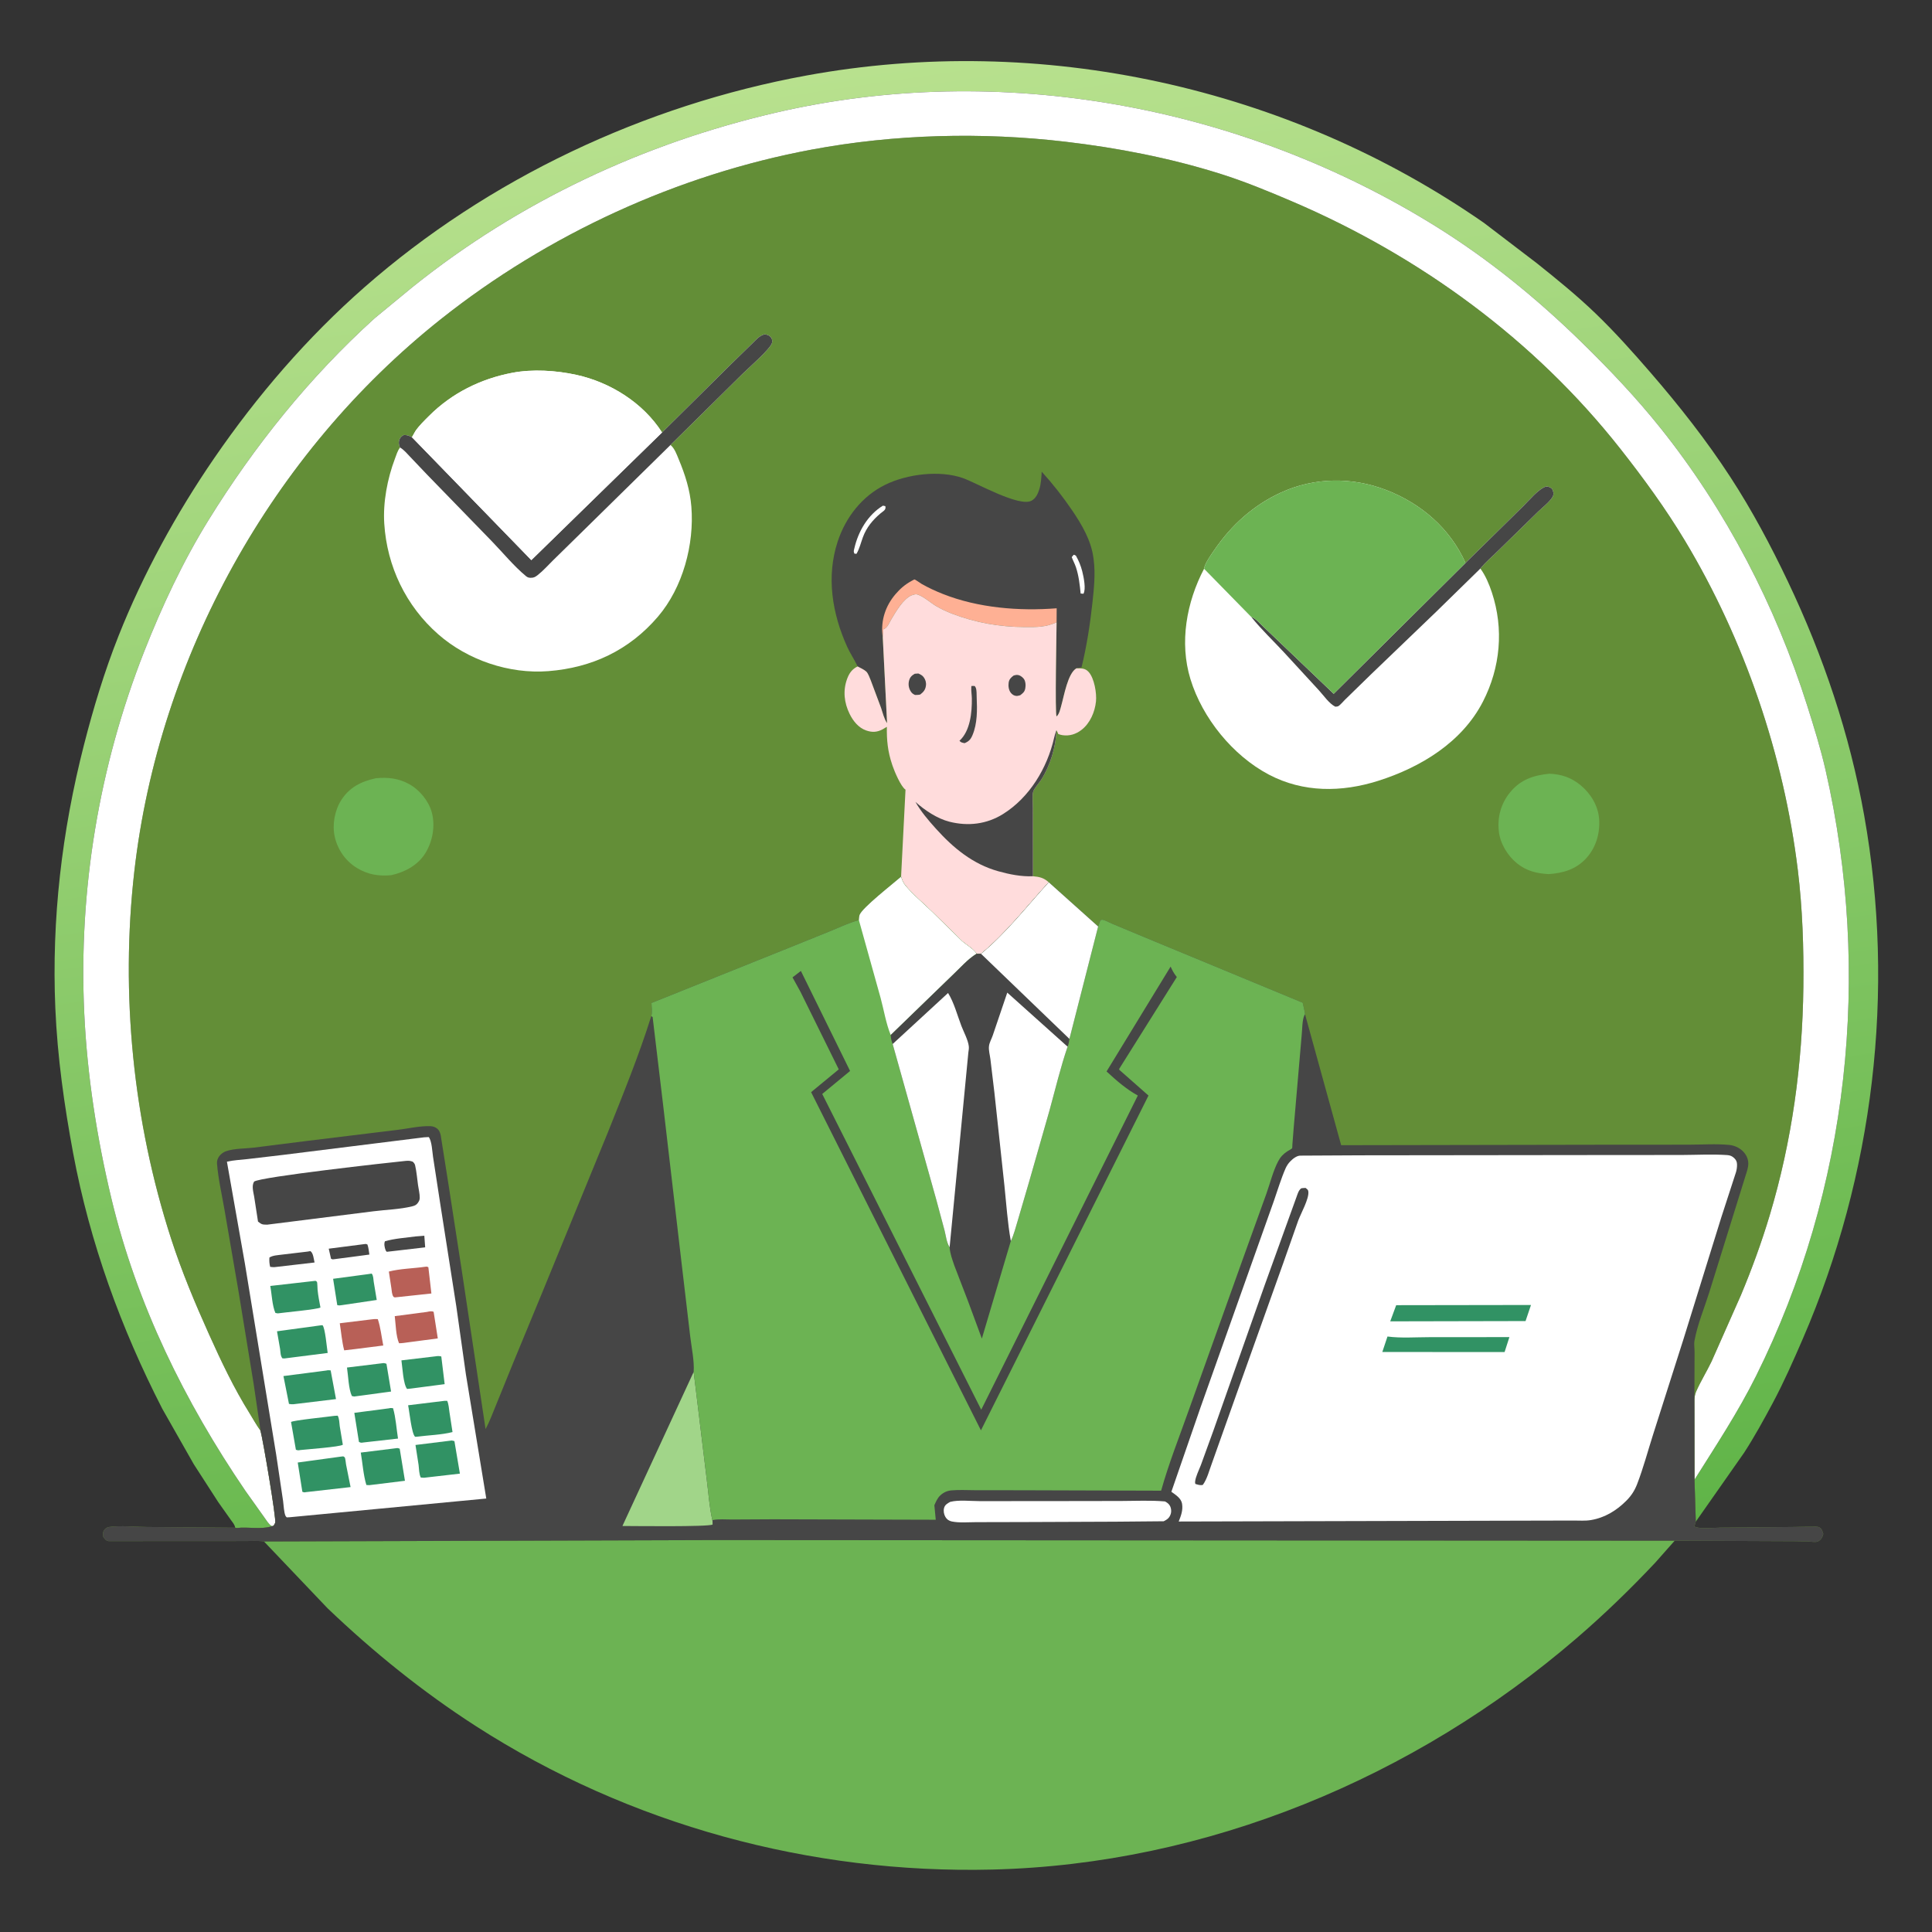 <?xml version="1.0" encoding="UTF-8"?> <svg xmlns="http://www.w3.org/2000/svg" width="284" height="284" viewBox="0 0 284 284" fill="none"><rect x="0" y="0" width="284" height="284" fill="#333333" stroke="none"/><g clip-path="url(#clip0_51_526)"><path d="M34.566 224.57C34.528 224.146 34.197 223.795 33.959 223.456L32.077 220.802L28.483 215.233L23.862 207.099C17.772 195.239 13.201 182.648 10.754 169.521C9.445 162.494 8.435 155.327 8.132 148.179C7.578 135.101 9.099 122.175 12.341 109.506C13.731 104.072 15.35 98.715 17.418 93.496C21.024 84.394 25.938 75.433 31.474 67.372C37.813 58.141 45.157 49.612 53.582 42.219C71.782 26.248 94.757 15.463 118.51 11.106C153.016 4.777 189.328 12.75 218.131 32.756L225.906 38.69C228.861 41.051 231.809 43.445 234.536 46.069C237.411 48.836 240.038 51.782 242.646 54.796C246.865 59.67 250.857 64.746 254.378 70.155C257.561 75.045 260.316 80.225 262.82 85.489C268.033 96.449 271.895 107.898 274.03 119.865C278.647 145.732 275.432 172.743 264.99 196.845C263.607 200.034 262.213 203.206 260.572 206.274C259.257 208.729 257.89 211.214 256.377 213.551L249.278 223.681L249.087 217.505C252.251 212.475 255.472 207.611 258.13 202.277C271.804 174.83 275.172 143.074 268.361 113.232C267.634 110.048 266.652 106.884 265.667 103.77C261.013 89.046 253.743 75.015 244.091 62.927C240.517 58.451 236.513 54.239 232.418 50.239C225.961 43.934 219.015 38.258 211.357 33.461C182.752 15.542 147.032 8.893 114.033 16.56C94.55 21.086 76.307 29.636 60.675 42.169L55.09 46.766C45.546 55.396 37.395 65.542 30.639 76.476C26.881 82.558 23.805 89.135 21.193 95.777C14.558 112.648 11.531 130.814 12.386 148.94C12.82 158.129 14.248 167.308 16.393 176.247C20.108 191.733 27.148 206.054 36.077 219.151L38.845 223.041C39.121 223.411 39.511 224.085 39.911 224.301L40.014 224.342C38.43 224.876 36.467 224.416 34.811 224.612L34.566 224.57Z" fill="url(#paint0_linear_51_526)"></path><path d="M40.014 224.342L39.912 224.301C39.512 224.085 39.121 223.411 38.846 223.04L36.077 219.151C27.148 206.054 20.108 191.733 16.393 176.247C14.249 167.308 12.82 158.129 12.387 148.94C11.532 130.814 14.558 112.648 21.193 95.777C23.805 89.135 26.881 82.558 30.639 76.476C37.395 65.542 45.547 55.396 55.091 46.766L60.675 42.169C76.308 29.636 94.55 21.086 114.033 16.56C147.032 8.893 182.752 15.542 211.357 33.461C219.015 38.258 225.961 43.934 232.418 50.239C236.513 54.238 240.517 58.451 244.091 62.927C253.744 75.015 261.013 89.046 265.667 103.77C266.652 106.884 267.634 110.048 268.361 113.232C275.172 143.074 271.804 174.83 258.13 202.277C255.473 207.611 252.252 212.475 249.088 217.505L249.072 205.78L249.082 205.609C249.119 205.214 249.199 204.843 249.362 204.479C250.024 203.001 250.891 201.598 251.594 200.136L255.919 190.371C257.523 186.528 258.937 182.664 260.135 178.675C263.423 167.734 264.961 156.43 265.092 145.028C265.158 139.323 264.966 133.555 264.276 127.887C262.219 111.007 256.438 94.059 247.689 79.49C244.855 74.772 241.591 70.297 238.189 65.976C225.54 49.912 208.626 37.592 189.896 29.589C186.426 28.106 182.874 26.641 179.271 25.513C171.913 23.209 164.284 21.734 156.636 20.835C144.327 19.389 131.515 19.713 119.326 21.989C99.588 25.674 80.518 34.442 64.79 46.927C39.958 66.64 23.345 96.581 19.746 128.087C17.685 146.13 19.564 164.859 25.169 182.138C26.727 186.939 28.668 191.57 30.738 196.168C32.524 200.133 34.379 204.05 36.684 207.745C37.211 208.59 37.708 209.515 38.297 210.315C38.676 211.726 40.622 223.192 40.455 223.827C40.41 223.995 40.291 224.133 40.21 224.286L40.014 224.342Z" fill="white"></path><path d="M104.979 226.388L246.179 226.475L243.306 229.722C239.641 233.617 235.78 237.352 231.726 240.841C207.934 261.319 177.407 274.049 145.892 274.821C119.143 275.476 92.497 268.243 69.968 253.745C62.118 248.693 54.902 242.858 48.153 236.415L38.803 226.591L104.979 226.388Z" fill="#6CB353"></path><path opacity="0.5" d="M38.297 210.315C37.708 209.515 37.211 208.59 36.684 207.745C34.378 204.05 32.524 200.133 30.738 196.168C28.668 191.57 26.726 186.939 25.169 182.138C19.563 164.859 17.684 146.13 19.745 128.087C23.344 96.581 39.958 66.64 64.79 46.927C80.518 34.442 99.587 25.674 119.325 21.989C131.515 19.713 144.327 19.389 156.635 20.835C164.283 21.734 171.913 23.209 179.271 25.513C182.874 26.641 186.426 28.106 189.896 29.589C208.626 37.592 225.539 49.912 238.188 65.976C241.591 70.297 244.855 74.772 247.688 79.49C256.438 94.059 262.219 111.007 264.275 127.887C264.966 133.555 265.157 139.323 265.091 145.028C264.96 156.43 263.422 167.734 260.135 178.675C258.936 182.664 257.522 186.528 255.918 190.371L251.593 200.136C250.89 201.598 250.024 203.001 249.361 204.479C249.198 204.843 249.118 205.214 249.081 205.609L249.072 205.78L249.087 217.505L249.278 223.681L249.072 224.382C249.755 224.824 251.962 224.561 252.877 224.558L263.501 224.464L266.247 224.415C266.596 224.41 267.118 224.357 267.439 224.521C267.803 224.706 267.917 225.136 268.022 225.493C267.903 225.956 267.679 226.392 267.205 226.592C266.837 226.747 266.219 226.612 265.827 226.586L263.89 226.553L246.178 226.475L104.979 226.388L38.802 226.591C37.915 226.452 36.884 226.539 35.979 226.529L15.947 226.54C15.546 226.467 15.408 226.224 15.184 225.916C15.144 225.518 15.084 225.181 15.363 224.845C15.534 224.638 15.795 224.497 16.061 224.46C17.762 224.226 19.843 224.454 21.578 224.464L34.566 224.57L34.811 224.612C36.467 224.416 38.43 224.876 40.014 224.342L40.209 224.286C40.291 224.133 40.41 223.995 40.454 223.827C40.622 223.192 38.675 211.726 38.297 210.315Z" fill="#94EB3D"></path><path d="M55.241 114.402C57.02 114.229 58.583 114.403 60.168 115.275C61.678 116.105 63.029 117.763 63.475 119.428C64.004 121.395 63.602 123.652 62.547 125.38C61.439 127.193 59.523 128.199 57.516 128.65C55.676 128.823 54.1 128.573 52.495 127.606C50.809 126.59 49.641 124.923 49.208 123.005C48.81 121.245 49.196 119.138 50.157 117.626C51.365 115.726 53.097 114.865 55.241 114.402Z" fill="#6CB353"></path><path d="M227.771 113.734C229.536 113.813 230.978 114.291 232.365 115.443C233.845 116.671 234.943 118.483 235.071 120.429C235.208 122.514 234.611 124.559 233.2 126.13C231.705 127.793 229.779 128.349 227.627 128.493C225.882 128.385 224.447 128.056 223.037 126.939C221.636 125.828 220.531 124.015 220.329 122.231C220.089 120.118 220.629 118.132 221.976 116.478C223.508 114.595 225.44 113.959 227.771 113.734Z" fill="#6CB353"></path><path d="M126.066 97.966L125.945 97.713C125.508 96.817 124.952 95.998 124.537 95.083C122.326 90.207 121.432 84.747 123.151 79.565C124.326 76.02 126.734 72.939 130.1 71.272C133.324 69.676 138.16 69.078 141.559 70.283C143.571 70.996 149.764 74.545 151.603 73.616C152.259 73.284 152.576 72.574 152.785 71.902C153.027 71.125 153.082 70.155 153.129 69.338C154.748 71.11 156.247 73.025 157.596 75.012C159.024 77.116 160.414 79.469 160.734 82.035L160.771 82.315C161.041 84.379 160.802 86.599 160.579 88.656C160.24 91.781 159.734 95.033 158.987 98.09L158.227 98.243C156.96 98.978 156.414 102.297 156.014 103.689C155.864 104.209 155.732 104.953 155.312 105.319C155.059 104.978 155.309 92.826 155.316 91.48C153.693 92.207 152.387 92.189 150.644 92.179C146.929 92.158 143.422 91.541 139.945 90.211C139.136 89.902 138.332 89.517 137.584 89.08C136.892 88.676 135.388 87.383 134.65 87.359C134.496 87.354 134.171 87.45 134.017 87.51C132.786 87.994 131.658 89.966 131.01 91.058C130.687 91.602 130.473 92.287 129.85 92.515L129.767 93.739L130.398 106.306C129.954 105.67 129.759 104.772 129.504 104.037L127.998 100.011C127.843 99.648 127.624 98.993 127.344 98.725C127.03 98.426 126.448 98.18 126.066 97.966Z" fill="#464646"></path><path d="M157.829 81.549C157.994 81.577 157.88 81.551 158.155 81.68C158.57 82.413 158.885 83.173 159.09 83.992C159.296 84.811 159.666 86.595 159.264 87.283L158.852 87.244C158.718 85.926 158.579 84.643 158.16 83.377C157.991 82.867 157.725 82.4 157.541 81.896L157.829 81.549Z" fill="white"></path><path d="M129.785 74.331L130.143 74.402C130.283 74.951 129.866 75.106 129.453 75.451C128.296 76.419 127.371 77.534 126.844 78.971C126.544 79.786 126.343 80.658 125.903 81.41L125.598 81.385C125.447 81.048 125.505 80.975 125.585 80.623C126.158 78.111 127.551 75.707 129.785 74.331Z" fill="white"></path><path d="M129.767 93.739L129.717 93.322C129.494 91.119 130.178 89.057 131.626 87.354C132.299 86.563 133.039 85.916 133.955 85.42C134.015 85.387 134.384 85.174 134.419 85.176C134.546 85.181 135.298 85.73 135.459 85.822C136.462 86.397 137.526 86.886 138.599 87.311C143.795 89.368 149.797 89.85 155.329 89.418L155.317 91.48C153.693 92.207 152.387 92.189 150.644 92.179C146.929 92.158 143.422 91.541 139.946 90.211C139.136 89.902 138.332 89.517 137.584 89.08C136.892 88.676 135.388 87.383 134.65 87.359C134.496 87.354 134.171 87.45 134.017 87.51C132.787 87.994 131.658 89.966 131.01 91.058C130.687 91.602 130.473 92.287 129.851 92.515L129.767 93.739Z" fill="#FEB094"></path><path d="M129.767 93.739L129.851 92.515C130.474 92.287 130.688 91.602 131.01 91.058C131.658 89.966 132.787 87.994 134.017 87.51C134.171 87.45 134.497 87.354 134.651 87.359C135.389 87.383 136.893 88.676 137.584 89.08C138.332 89.517 139.137 89.902 139.946 90.211C143.422 91.541 146.929 92.158 150.644 92.179C152.387 92.189 153.694 92.207 155.317 91.48C155.309 92.826 155.059 104.978 155.313 105.319C155.733 104.953 155.865 104.209 156.014 103.689C156.414 102.297 156.96 98.978 158.228 98.243C158.951 98.257 159.501 98.187 160.039 98.788C160.867 99.712 161.23 101.928 161.106 103.112C160.946 104.659 160.242 106.313 158.988 107.285C158.161 107.924 157.236 108.216 156.196 108.071C155.962 108.038 155.77 107.978 155.552 107.891L155.5 107.755C155.44 107.605 155.373 107.476 155.293 107.337C155.228 109.767 154.381 112.523 153.08 114.582C152.784 115.051 152.01 115.906 151.875 116.381C151.708 116.969 151.839 118.082 151.83 118.715L151.842 128.805C152.801 128.896 153.429 129.025 154.168 129.696C150.951 133.204 147.892 137.177 144.209 140.207L143.539 140.207C143.301 139.622 141.937 138.807 141.402 138.322L136.902 133.914C135.643 132.695 134.174 131.483 133.066 130.131C132.759 129.756 132.602 129.336 132.457 128.879L133.109 116.077C132.432 115.652 131.473 113.367 131.211 112.588L131.13 112.343C130.503 110.49 130.329 108.793 130.368 106.84L129.72 107.223C128.907 107.646 128.192 107.677 127.326 107.376C126.198 106.984 125.405 105.986 124.893 104.945C124.089 103.311 123.889 101.532 124.52 99.802C124.827 98.964 125.253 98.357 126.067 97.966C126.448 98.18 127.031 98.426 127.344 98.725C127.624 98.993 127.843 99.648 127.999 100.011L129.505 104.037C129.759 104.772 129.954 105.67 130.399 106.306L129.767 93.739Z" fill="#FFDCDC"></path><path d="M148.977 99.317C149.14 99.266 149.24 99.227 149.419 99.214C149.832 99.185 150.198 99.436 150.457 99.733C150.769 100.089 150.8 100.75 150.714 101.191C150.61 101.722 150.37 101.886 149.973 102.197C149.823 102.235 149.581 102.314 149.419 102.302C149.086 102.279 148.821 102.12 148.61 101.866C148.276 101.462 148.197 100.864 148.269 100.358C148.34 99.857 148.596 99.614 148.977 99.317Z" fill="#464646"></path><path d="M134.474 99.039L134.997 99.002C135.3 99.144 135.559 99.256 135.766 99.529C136.042 99.893 136.172 100.324 136.111 100.779C136.026 101.408 135.756 101.716 135.271 102.093C135.005 102.156 134.785 102.154 134.512 102.16C134.204 102.016 134.045 101.904 133.862 101.608C133.568 101.128 133.491 100.582 133.635 100.037C133.767 99.537 134.039 99.283 134.474 99.039Z" fill="#464646"></path><path d="M142.792 100.844C142.961 100.818 143.115 100.834 143.284 100.844C143.327 100.909 143.407 101.02 143.439 101.101C143.587 101.478 143.551 102.082 143.57 102.498C143.652 104.336 143.682 106.355 142.95 108.073C142.681 108.706 142.413 108.984 141.792 109.245C141.434 109.16 141.291 109.173 141.039 108.894C142.636 107.443 142.89 104.694 142.858 102.648C142.85 102.114 142.744 101.57 142.778 101.039L142.792 100.844Z" fill="#464646"></path><path d="M134.569 117.878C135.933 119.107 137.777 120.341 139.568 120.792C142.294 121.48 145.032 121.166 147.434 119.669C151.341 117.233 153.937 112.915 154.95 108.472C155.03 108.123 155.125 107.799 155.247 107.462L155.293 107.337C155.228 109.767 154.38 112.523 153.08 114.582C152.784 115.051 152.01 115.906 151.875 116.381C151.708 116.969 151.839 118.082 151.83 118.715L151.842 128.805C150.125 128.879 148.405 128.533 146.759 128.075C142.999 127.028 140.125 124.647 137.553 121.787C136.463 120.574 135.373 119.303 134.569 117.878Z" fill="#464646"></path><path d="M97.323 63.571L107.527 53.468L110.6 50.47C111.151 49.938 111.629 49.343 112.394 49.145C112.765 49.2 113.034 49.259 113.294 49.554C113.502 49.789 113.556 50.089 113.488 50.385C113.288 51.255 110.029 54.093 109.226 54.88L98.564 65.408C99.187 65.942 99.475 66.808 99.785 67.552C100.726 69.814 101.43 72.013 101.628 74.474C102.075 80.034 100.378 86.356 96.72 90.643C92.497 95.59 86.993 98.161 80.588 98.657C74.856 99.102 68.745 97.034 64.421 93.241C59.665 89.07 56.886 83.256 56.485 76.961C56.285 73.836 56.947 70.356 58.05 67.439C58.25 66.911 58.444 66.225 58.809 65.787C58.636 65.447 58.572 65.058 58.691 64.684C58.812 64.301 59.018 64.131 59.351 63.943C59.851 63.938 60.115 64.042 60.556 64.272L61.05 63.391C61.616 62.562 62.37 61.839 63.078 61.131C66.432 57.777 70.67 55.683 75.299 54.802C78.296 54.232 81.728 54.451 84.694 55.096C89.711 56.188 94.529 59.208 97.323 63.571Z" fill="white"></path><path d="M97.323 63.571L107.527 53.468L110.601 50.47C111.151 49.938 111.629 49.343 112.394 49.145C112.765 49.2 113.034 49.259 113.294 49.554C113.502 49.789 113.556 50.089 113.488 50.385C113.288 51.255 110.029 54.093 109.227 54.88L98.564 65.408L85.385 78.359L81.28 82.385C80.562 83.09 79.843 83.904 79.055 84.524C78.666 84.829 78.465 84.944 77.974 84.935C77.7 84.93 77.517 84.856 77.31 84.684C75.536 83.215 73.929 81.25 72.323 79.59L62.763 69.751L60.315 67.176C59.882 66.723 59.359 66.093 58.809 65.787C58.636 65.447 58.572 65.058 58.691 64.684C58.812 64.301 59.018 64.131 59.351 63.943C59.851 63.938 60.115 64.042 60.556 64.272L78.105 82.337L97.323 63.571Z" fill="#464646"></path><path d="M60.556 64.272L61.05 63.391C61.616 62.562 62.37 61.839 63.078 61.131C66.432 57.777 70.67 55.683 75.299 54.802C78.295 54.232 81.728 54.451 84.694 55.096C89.711 56.188 94.529 59.208 97.323 63.571L78.105 82.337L60.556 64.272Z" fill="white"></path><path d="M176.995 83.606L177.034 83.403C177.296 82.56 177.991 81.6 178.488 80.874C181.028 77.166 184.252 74.251 188.357 72.379C193.246 70.149 198.788 70.11 203.784 72.038C208.917 74.019 213.168 77.7 215.427 82.75L223.843 74.471C224.757 73.592 226.095 71.9 227.283 71.508C227.733 71.56 227.799 71.588 228.16 71.863C228.302 72.253 228.45 72.468 228.294 72.888C228.025 73.605 226.649 74.67 226.091 75.217L220.221 80.955C219.369 81.798 218.358 82.646 217.611 83.576C218.367 84.594 218.907 85.899 219.305 87.099C221.077 92.452 220.558 98.133 217.99 103.134C214.916 109.119 208.838 112.802 202.593 114.779C197.215 116.482 191.575 116.533 186.505 113.858C181.211 111.064 176.748 105.553 174.994 99.834C173.344 94.449 174.416 88.519 176.995 83.606Z" fill="white"></path><path d="M215.428 82.75L223.843 74.471C224.757 73.592 226.096 71.9 227.283 71.508C227.734 71.56 227.799 71.588 228.16 71.863C228.302 72.253 228.451 72.468 228.294 72.888C228.026 73.605 226.649 74.67 226.092 75.217L220.221 80.955C219.369 81.798 218.358 82.646 217.611 83.576L211.122 89.922L201.522 99.141L197.71 102.858C197.476 103.082 196.969 103.693 196.706 103.814C196.578 103.872 196.429 103.859 196.29 103.882C195.383 103.437 194.566 102.222 193.874 101.471L188.802 95.957C187.19 94.209 185.418 92.545 183.933 90.691C184.521 90.811 185.387 91.84 185.883 92.281L196.051 101.989L215.428 82.75Z" fill="#464646"></path><path d="M176.995 83.606L177.034 83.403C177.296 82.56 177.99 81.6 178.487 80.874C181.028 77.166 184.252 74.251 188.357 72.379C193.246 70.149 198.788 70.11 203.784 72.038C208.917 74.019 213.168 77.7 215.427 82.75L196.051 101.988L185.883 92.281C185.387 91.84 184.521 90.811 183.932 90.691L176.995 83.606Z" fill="#6CB353"></path><path d="M132.457 128.879C132.601 129.336 132.758 129.756 133.065 130.131C134.174 131.483 135.642 132.695 136.901 133.914L141.402 138.322C141.936 138.807 143.301 139.622 143.539 140.207L144.208 140.207C147.892 137.177 150.951 133.204 154.167 129.696L161.423 136.195L161.755 135.263C161.849 135.24 161.941 135.189 162.038 135.195C162.384 135.218 163.09 135.622 163.434 135.762L168.07 137.697L191.491 147.397C191.606 147.95 191.777 148.534 191.836 149.093L197.148 168.342L235.861 168.273L248.18 168.267C250.138 168.267 252.274 168.11 254.217 168.305C254.922 168.376 255.635 168.69 256.152 169.182C256.672 169.679 256.994 170.318 256.997 171.04C257 171.68 256.742 172.334 256.556 172.94L255.631 175.917L251.243 190.022C250.529 192.295 249.504 194.744 249.088 197.074C248.986 197.645 249.109 198.245 249.098 198.825L249.072 205.78L249.087 217.505L249.278 223.681L249.072 224.382C249.755 224.824 251.962 224.561 252.877 224.558L263.501 224.464L266.247 224.415C266.596 224.41 267.118 224.358 267.439 224.521C267.803 224.706 267.917 225.136 268.022 225.493C267.903 225.956 267.679 226.392 267.205 226.592C266.837 226.747 266.219 226.612 265.827 226.586L263.89 226.553L246.178 226.475L104.979 226.388L38.802 226.591C37.915 226.452 36.884 226.539 35.979 226.529L15.947 226.54C15.546 226.467 15.408 226.224 15.184 225.916C15.144 225.518 15.084 225.181 15.363 224.845C15.534 224.638 15.795 224.497 16.061 224.46C17.762 224.226 19.843 224.454 21.578 224.464L34.566 224.57L34.811 224.612C36.467 224.416 38.43 224.876 40.014 224.342L40.209 224.286C40.291 224.133 40.41 223.995 40.454 223.827C40.622 223.192 38.675 211.726 38.297 210.315L37.296 203.492L35.086 189.97L32.995 177.803C32.614 175.594 32.072 173.254 31.899 171.029C31.868 170.641 31.998 170.282 32.222 169.968C32.447 169.651 32.844 169.359 33.211 169.231C34.417 168.81 36.026 168.85 37.306 168.7L45.137 167.713L58.359 166.097C59.943 165.914 61.689 165.486 63.268 165.545C63.648 165.56 64 165.676 64.292 165.927C64.576 166.172 64.711 166.534 64.785 166.892L65.884 173.83L67.859 186.627L71.378 210.078C71.989 208.937 72.437 207.686 72.935 206.492L75.39 200.45L79.691 190.037L89.353 166.465C91.596 160.838 93.919 155.154 95.735 149.371C95.909 148.818 95.782 148.019 95.764 147.436L116.721 139.023L122.149 136.828C123.485 136.271 124.857 135.627 126.255 135.252C126.285 135.031 126.284 134.709 126.356 134.504C126.727 133.444 131.297 129.899 132.457 128.879Z" fill="#464646"></path><path d="M139.675 220.773C140.93 220.45 142.684 220.662 143.994 220.662L153.138 220.659L164.774 220.641C166.915 220.638 169.128 220.52 171.259 220.71C171.547 220.876 171.768 221.009 171.945 221.298C172.168 221.663 172.223 222.189 172.079 222.595C171.875 223.166 171.57 223.357 171.065 223.622L163.984 223.685L150.607 223.738L143.469 223.754C142.339 223.753 141.002 223.882 139.899 223.65C139.494 223.565 139.191 223.356 138.976 222.992C138.748 222.608 138.662 222.11 138.775 221.677C138.9 221.193 139.275 221.001 139.675 220.773Z" fill="white"></path><path d="M91.495 224.318L101.968 201.666L103.904 217.611C104.155 219.535 104.273 221.574 104.717 223.462L104.741 223.624L104.75 224.102C104.149 224.469 92.898 224.318 91.495 224.318Z" fill="#A1D589"></path><path d="M62.349 167.182L63.027 167.147C63.486 167.745 63.537 169.274 63.655 170.049L64.701 176.862L67.076 192.026L68.489 202.04L71.481 220.281L42.606 223.029L42.157 223.051C42.099 222.986 42.023 222.933 41.983 222.855C41.735 222.375 41.695 221.2 41.613 220.643L40.6 213.833L36.004 185.769L33.357 170.766C34.319 170.538 35.335 170.499 36.317 170.389L41.611 169.767L62.349 167.182Z" fill="white"></path><path d="M53.576 182.879C53.84 182.845 53.693 182.84 54.013 182.938C54.175 183.415 54.225 183.921 54.297 184.418L49.13 185.1C48.812 185.133 48.969 185.153 48.659 185.03L48.323 183.555L53.576 182.879Z" fill="#464646"></path><path d="M61.109 181.751L62.375 181.652L62.5 183.357L58.21 183.857L56.861 184.011C56.784 183.935 56.73 183.892 56.685 183.781C56.532 183.398 56.418 182.823 56.589 182.462C58.01 182.05 59.636 181.951 61.109 181.751Z" fill="#464646"></path><path d="M45.211 183.981L45.623 183.909C46.057 184.186 46.114 185.075 46.239 185.583L40.525 186.247C40.24 186.29 39.998 186.26 39.714 186.226C39.593 185.733 39.57 185.356 39.605 184.852C40.108 184.533 40.81 184.515 41.393 184.433L45.211 183.981Z" fill="#464646"></path><path d="M62.514 186.21C62.819 186.179 62.667 186.16 62.969 186.28L63.414 190.14L58.035 190.717L57.844 190.634C57.599 190.297 57.594 189.771 57.533 189.368L57.16 186.917C58.819 186.483 60.791 186.463 62.514 186.21Z" fill="#B86057"></path><path d="M54.045 187.303L54.637 187.214C54.896 187.52 54.877 188.021 54.936 188.416L55.38 191.092L50.281 191.848C50.012 191.895 49.84 191.919 49.575 191.848L48.967 187.981L54.045 187.303Z" fill="#319264"></path><path d="M54.439 193.966C54.816 193.915 55.156 193.873 55.538 193.912C55.948 195.14 56.086 196.515 56.34 197.787L52.168 198.316L50.595 198.498C50.261 197.227 50.153 195.819 49.945 194.516L54.439 193.966Z" fill="#B86057"></path><path d="M62.753 192.85C63.098 192.785 63.411 192.682 63.744 192.837L64.355 196.743L60.012 197.316C59.562 197.379 59.117 197.454 58.662 197.454C58.2 196.454 58.166 194.593 58.027 193.47L62.753 192.85Z" fill="#B86057"></path><path d="M64.006 199.379C64.334 199.329 64.546 199.316 64.869 199.397L65.364 203.468L60.419 204.114L59.837 204.171C59.269 203.456 59.156 200.946 59.008 199.972L64.006 199.379Z" fill="#319264"></path><path d="M56.393 200.369C56.544 200.376 56.666 200.427 56.809 200.473L57.487 204.553L52.072 205.284L51.724 205.215C51.231 204.156 51.192 202.224 51.006 201.026L56.393 200.369Z" fill="#319264"></path><path d="M57.192 207.018C57.414 206.949 57.552 206.98 57.779 207.005C58.187 208.422 58.274 210.003 58.507 211.466L53.448 212.038C53.107 212.088 53.067 212.111 52.764 211.958L52.084 207.686L57.192 207.018Z" fill="#319264"></path><path d="M46.245 188.292L46.385 188.278C46.456 188.329 46.542 188.363 46.597 188.431C46.652 188.501 46.67 189.441 46.684 189.586C46.767 190.463 46.943 191.334 47.105 192.199C46.776 192.472 41.588 192.946 40.839 193.064L40.485 193.004C40.006 191.933 39.952 190.215 39.73 189.033L46.245 188.292Z" fill="#319264"></path><path d="M65.328 205.921H65.737C65.961 206.426 65.993 207.068 66.075 207.617L66.519 210.51C64.881 210.931 62.954 210.969 61.26 211.196L61.03 211.206C60.511 210.85 60.175 207.416 59.991 206.573L65.328 205.921Z" fill="#319264"></path><path d="M58.413 212.861C58.525 212.873 58.648 212.921 58.756 212.952L59.527 217.671L54.29 218.315L53.855 218.291C53.407 216.812 53.297 215.067 53.032 213.526L58.413 212.861Z" fill="#319264"></path><path d="M47.184 194.816L47.407 194.802C47.796 195.166 48.047 198.14 48.168 198.882L41.809 199.69L41.517 199.675C41.213 199.319 41.24 198.758 41.173 198.297L40.72 195.697L47.184 194.816Z" fill="#319264"></path><path d="M66.404 211.751C66.534 211.763 66.673 211.812 66.8 211.845L67.604 216.62L62.333 217.227L61.859 217.198C61.594 216.71 61.6 215.906 61.531 215.344L61.075 212.409L66.404 211.751Z" fill="#319264"></path><path d="M47.954 201.465C48.215 201.405 48.344 201.414 48.605 201.443L49.392 205.664L43.148 206.418C42.905 206.439 42.716 206.417 42.478 206.37L41.666 202.279L47.954 201.465Z" fill="#319264"></path><path d="M49.174 208.126L49.642 208.1C49.887 208.565 49.879 209.141 49.944 209.662L50.395 212.37C50.02 212.691 45.117 213.043 44.13 213.154C43.864 213.215 43.75 213.2 43.495 213.108L42.783 209.031C43.081 208.78 48.236 208.268 49.174 208.126Z" fill="#319264"></path><path d="M50.175 214.11L50.463 214.082C50.537 214.135 50.63 214.168 50.685 214.24C50.766 214.347 50.839 215.103 50.872 215.29L51.534 218.598L44.999 219.337C44.714 219.384 44.752 219.399 44.445 219.289L43.767 214.988L50.175 214.11Z" fill="#319264"></path><path d="M59.606 170.652C60.038 170.61 60.26 170.618 60.669 170.764C60.858 170.942 60.967 171.067 61.027 171.328C61.238 172.246 61.316 173.249 61.447 174.187C61.532 174.791 61.706 175.471 61.701 176.077C61.698 176.393 61.584 176.599 61.406 176.845C61.191 177.143 60.93 177.243 60.581 177.33C58.775 177.776 56.751 177.82 54.897 178.057L39.275 180.024C38.552 180.009 38.492 180.015 37.927 179.57L37.361 175.904C37.245 175.216 36.962 174.321 37.35 173.694C38.261 172.997 57.134 170.899 59.606 170.652Z" fill="#464646"></path><path d="M200.069 169.829L235.271 169.788L247.185 169.78C249.395 169.772 251.691 169.642 253.894 169.794C254.333 169.824 254.635 169.952 254.948 170.263C255.236 170.548 255.334 170.8 255.34 171.209C255.345 171.574 255.293 171.927 255.196 172.278L253.039 178.912L247.475 196.829L243.013 210.833C242.235 213.268 241.57 215.796 240.648 218.178C240.291 219.101 239.803 219.858 239.109 220.561C237.66 222.031 235.908 223.107 233.85 223.449C233.039 223.584 232.124 223.514 231.299 223.517L226.833 223.526L173.27 223.66C173.609 222.782 173.913 222.023 173.762 221.051C173.635 220.238 172.805 219.73 172.189 219.289L176.47 206.901L183.852 186.117L187.249 176.556C187.808 174.969 188.301 173.293 188.972 171.755C189.133 171.386 189.369 171.029 189.649 170.738C190.02 170.353 190.617 169.866 191.172 169.875L200.069 169.829Z" fill="white"></path><path d="M203.957 196.464C205.935 196.728 208.106 196.561 210.107 196.561L221.879 196.552L221.172 198.749L203.197 198.739L203.957 196.464Z" fill="#319264"></path><path d="M205.237 191.86L225.052 191.83L224.253 194.194L204.361 194.235L205.237 191.86Z" fill="#319264"></path><path d="M191.257 174.689C191.468 174.635 191.706 174.638 191.921 174.623C192.136 174.812 192.282 174.85 192.322 175.147C192.463 176.186 191.22 178.378 190.839 179.412L188.64 185.658L182.032 204.167L178.143 215.114C177.756 216.128 177.456 217.401 176.814 218.275C176.422 218.375 176.092 218.243 175.716 218.136C175.682 217.996 175.661 217.95 175.678 217.789C175.756 217.049 176.26 216.065 176.524 215.367L178.364 210.305L185.898 188.933L190.747 175.5C190.886 175.145 190.973 174.94 191.257 174.689Z" fill="#464646"></path><path d="M132.458 128.879C132.602 129.336 132.759 129.756 133.066 130.131C134.175 131.483 135.643 132.695 136.902 133.914L141.402 138.322C141.937 138.807 143.301 139.622 143.539 140.207L144.209 140.207C147.892 137.177 150.951 133.204 154.168 129.696L161.424 136.195L161.756 135.263C161.85 135.24 161.942 135.189 162.039 135.195C162.384 135.218 163.09 135.622 163.435 135.762L168.071 137.697L191.492 147.397C191.607 147.95 191.778 148.534 191.837 149.093L191.747 149.239C191.404 149.955 191.435 151.337 191.345 152.154L190.171 165.782L189.979 168.228C189.971 168.326 189.973 168.748 189.935 168.797C189.849 168.91 189.377 169.147 189.232 169.243C188.622 169.645 188.229 170.06 187.886 170.712C187.141 172.132 186.711 173.909 186.172 175.426L182.562 185.44L174.834 207.052C173.423 211.039 171.825 215.056 170.683 219.127L150.173 219.064L143.267 219.056C142.141 219.056 140.943 218.979 139.824 219.085C139.201 219.144 138.643 219.413 138.196 219.846C137.788 220.24 137.575 220.758 137.349 221.268L137.554 223.397L113.643 223.331L107.628 223.363C106.728 223.371 105.584 223.257 104.717 223.462C104.273 221.574 104.155 219.535 103.905 217.611L101.968 201.666C102.084 200.034 101.646 198.056 101.456 196.413L100.164 185.447L97.455 162.241L95.934 149.496L95.735 149.371C95.909 148.818 95.783 148.019 95.765 147.436L116.722 139.023L122.15 136.828C123.486 136.271 124.858 135.627 126.256 135.252C126.286 135.031 126.285 134.709 126.356 134.504C126.728 133.444 131.298 129.899 132.458 128.879Z" fill="#6CB353"></path><path d="M132.457 128.879C132.601 129.336 132.758 129.756 133.065 130.131C134.174 131.483 135.642 132.695 136.901 133.914L141.402 138.322C141.936 138.807 143.301 139.622 143.539 140.207C142.243 140.997 141.109 142.325 139.999 143.363L130.934 152.145C130.251 150.487 129.922 148.442 129.449 146.699L126.255 135.252C126.285 135.031 126.284 134.709 126.356 134.504C126.727 133.444 131.297 129.899 132.457 128.879Z" fill="white"></path><path d="M172.078 142.088C172.315 142.609 172.545 143.061 172.902 143.51L172.992 143.621L164.509 157.136L164.544 157.27L168.826 161.045L144.197 210.259L119.231 160.545L123.295 157.195L117.668 145.792L116.498 143.672L117.728 142.727L124.96 157.431L120.866 160.812L144.239 207.226L167.257 161.042C165.563 160.104 164.074 158.812 162.663 157.5L172.078 142.088Z" fill="#464646"></path><path d="M154.168 129.696L161.424 136.195L157.203 152.715C157.137 153.092 157.098 153.49 156.941 153.842C155.892 156.898 155.131 160.124 154.271 163.243L151.304 173.623L149.6 179.446C149.298 180.414 149.038 181.518 148.589 182.427L144.33 196.771L142.334 191.367L140.288 186.045C139.986 185.148 139.659 184.307 139.591 183.35L139.526 183.228C139.136 182.551 139.042 181.646 138.852 180.89L137.655 176.431L131.22 153.469C131.035 153.005 130.955 152.639 130.935 152.145L140 143.363C141.109 142.325 142.243 140.997 143.539 140.207L144.209 140.207C147.892 137.177 150.951 133.204 154.168 129.696Z" fill="#464646"></path><path d="M154.168 129.696L161.424 136.195L157.203 152.715L144.209 140.207C147.892 137.177 150.951 133.204 154.168 129.696Z" fill="white"></path><path d="M131.22 153.469L139.363 145.967C140.253 147.395 140.727 149.266 141.334 150.838C141.667 151.7 142.31 152.888 142.412 153.799C142.447 154.117 142.39 154.414 142.345 154.728L139.591 183.35L139.526 183.228C139.136 182.551 139.042 181.646 138.852 180.89L137.655 176.431L131.22 153.469Z" fill="white"></path><path d="M148.589 182.427C148.106 179.754 147.929 176.949 147.644 174.245L146.178 160.632L145.591 155.718C145.516 155.107 145.311 154.413 145.376 153.799C145.433 153.253 145.753 152.734 145.927 152.219L148.067 145.913L156.726 153.674L156.941 153.842C155.892 156.898 155.131 160.124 154.271 163.243L151.304 173.623L149.6 179.446C149.298 180.414 149.039 181.518 148.589 182.427Z" fill="white"></path></g><defs><linearGradient id="paint0_linear_51_526" x1="155.655" y1="236.5" x2="122.625" y2="10.544" gradientUnits="userSpaceOnUse"><stop stop-color="#60B448"></stop><stop offset="1" stop-color="#B8E18E"></stop></linearGradient><clipPath id="clip0_51_526"><rect width="284" height="284" fill="white"></rect></clipPath></defs></svg> 